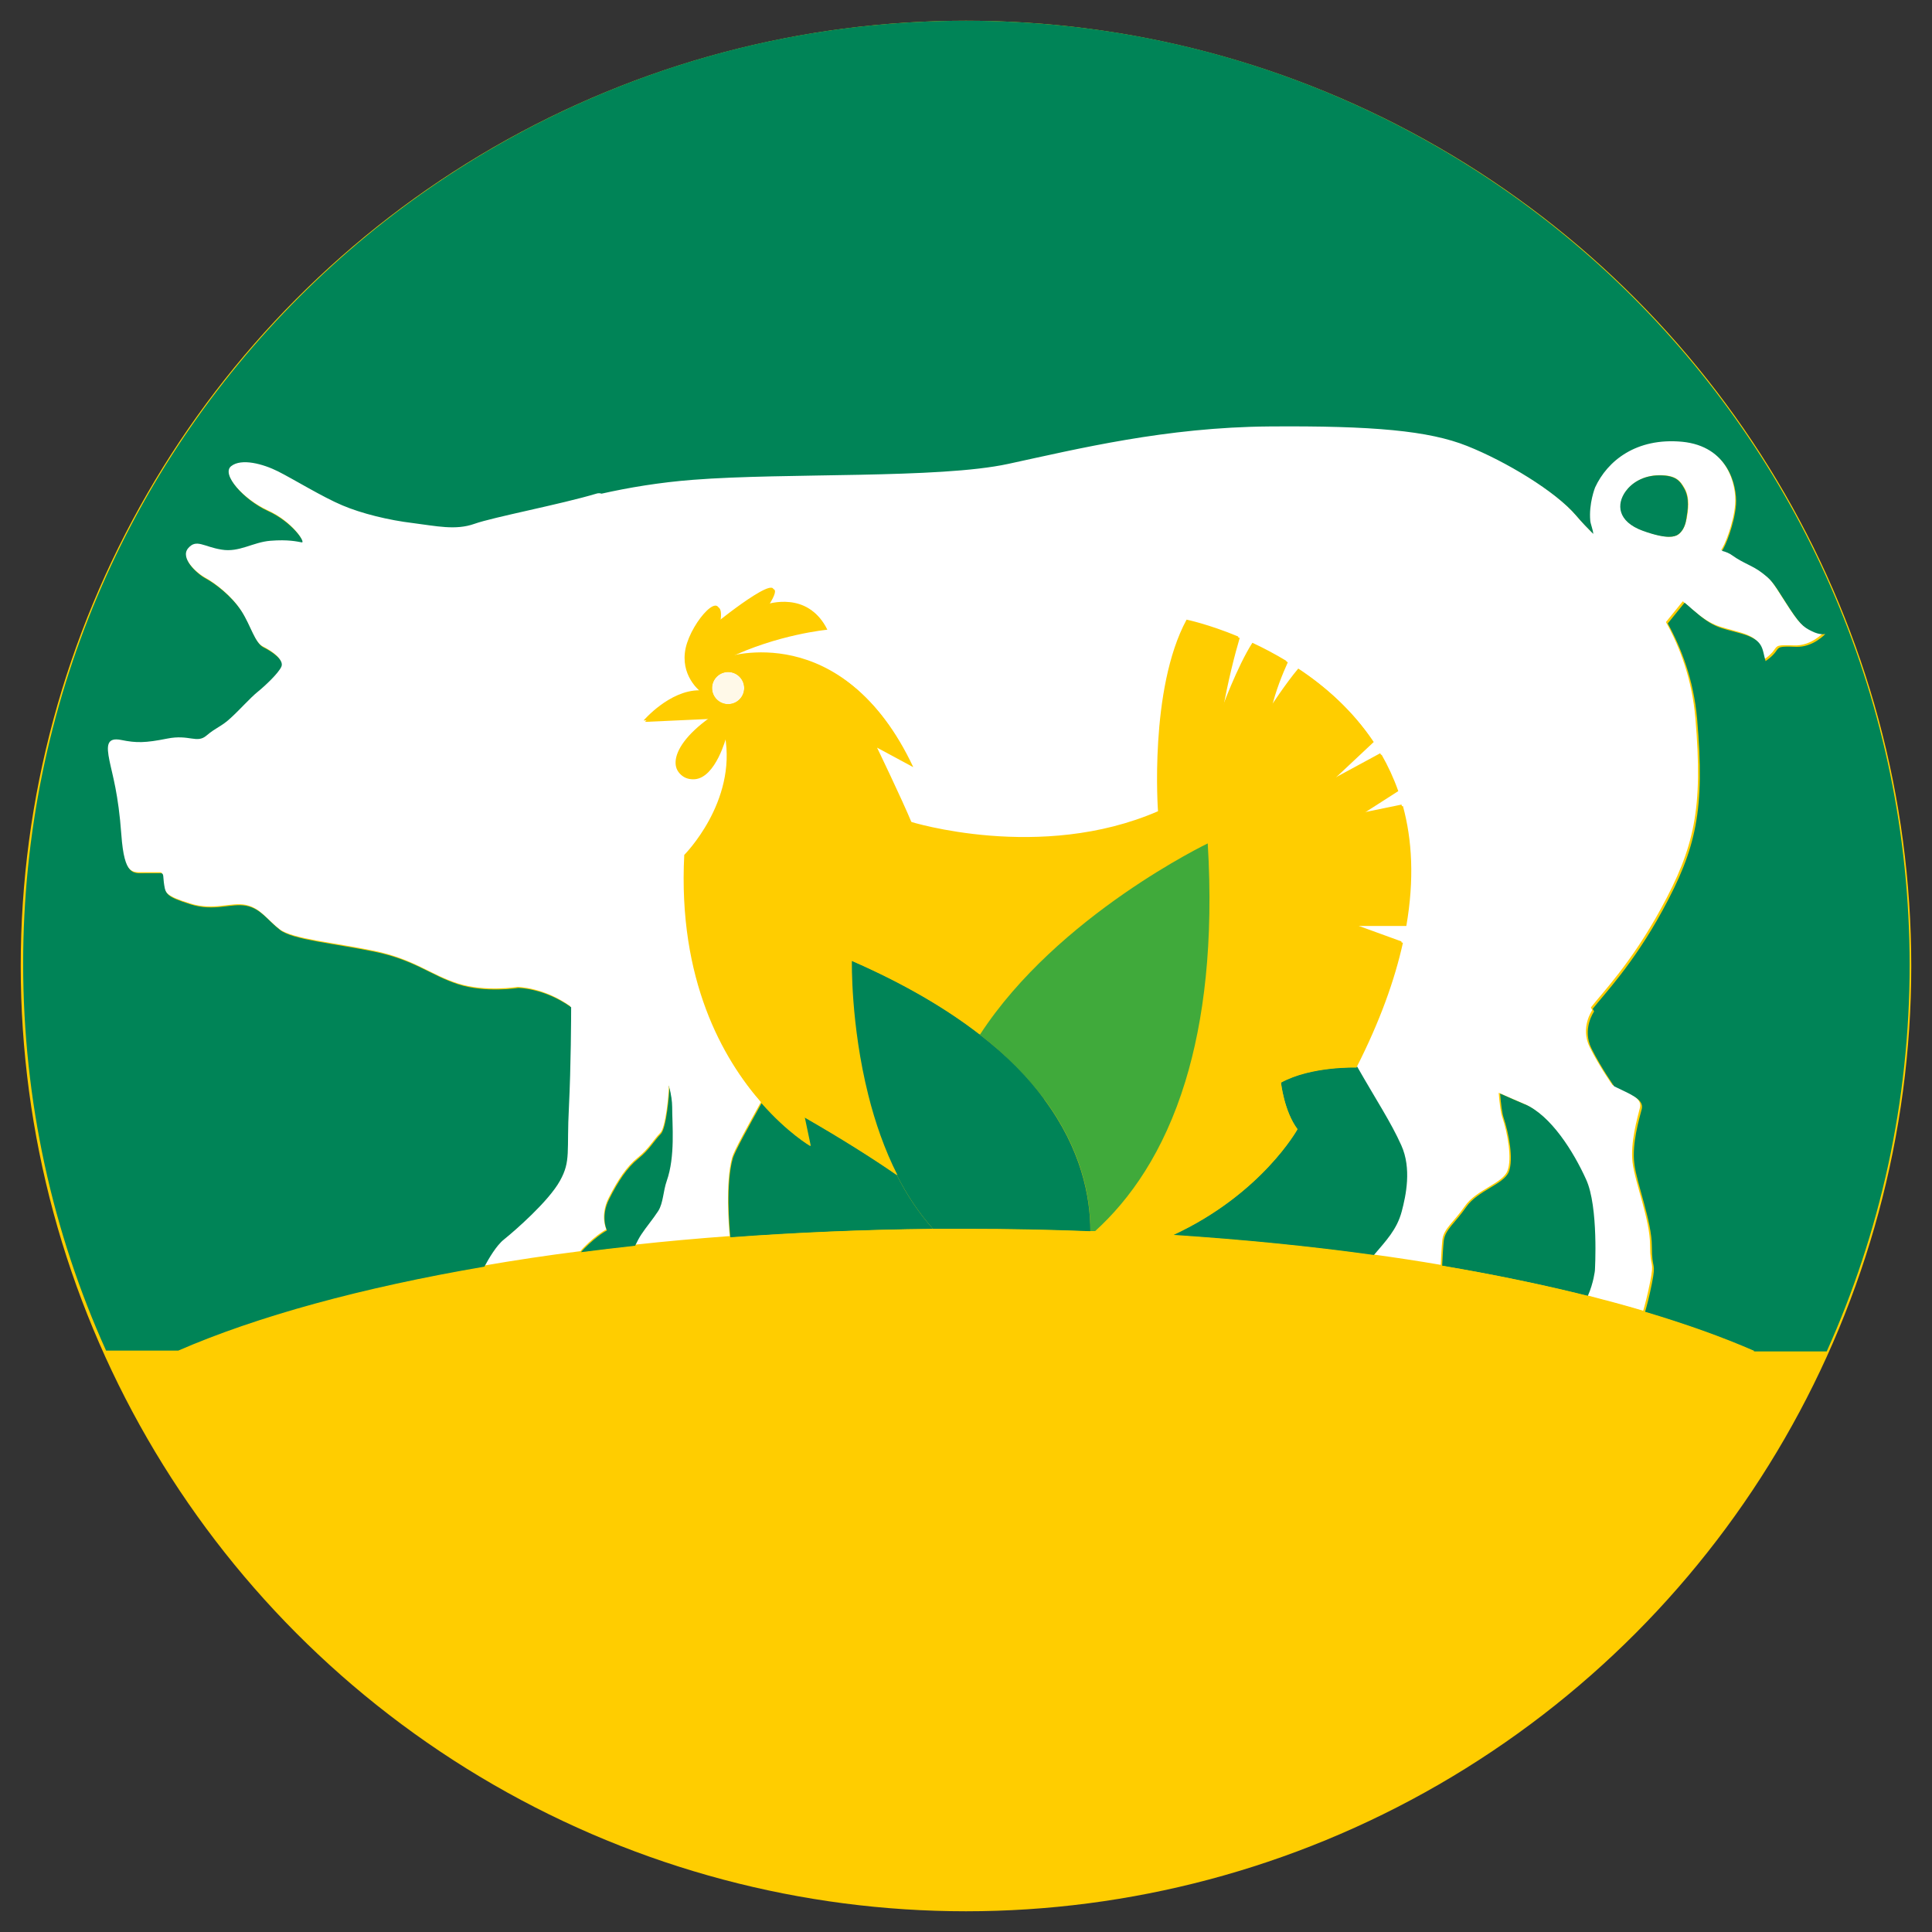 <?xml version="1.0" encoding="UTF-8"?>
<svg id="Layer_1" xmlns="http://www.w3.org/2000/svg" version="1.1" viewBox="0 0 96 96">
  <rect x="0" y="0" width="96" height="96" fill="#333333" stroke="none"/>
  <!-- Generator: Adobe Illustrator 29.6.0, SVG Export Plug-In . SVG Version: 2.1.1 Build 207)  -->
  <defs>
    <style>
      .st0 {
        fill: #fff;
      }

      .st1 {
        fill: #40aa3b;
      }

      .st2 {
        fill: #ffcd00;
      }

      .st3 {
        fill: #fff9e8;
      }

      .st4 {
        fill: #61a60e;
      }

      .st5 {
        fill: #008457;
      }
    </style>
  </defs>
  <circle class="st2" cx="48" cy="48" r="46.97"/>
  <g>
    <g>
      <path class="st0" d="M89.98,31.31c-.43-.21-.61-.36-1.29-1.43-.68-1.07-.71-1.11-1.18-1.47-.46-.36-.93-.46-1.47-.86-.13-.1-.32-.17-.52-.23.16-.16.63-1.33.7-2.28.07-.96-.39-2.93-2.68-3.14-2.29-.21-3.72.95-4.32,2.27,0,0-.32.8-.24,1.66.01.14.14.46.15.65-.27-.27-.56-.57-.84-.9-1.04-1.22-3.54-2.72-5.43-3.47-1.89-.75-4.68-1-9.83-.97-5.15.04-9.51,1.11-12.97,1.86-3.47.75-11.04.43-15.65.79-1.69.13-3.22.39-4.56.69-.08-.02-.17-.02-.26,0-1.77.54-5.14,1.17-6.06,1.5-.92.33-1.88.11-3.06-.04-1.18-.15-2.54-.48-3.5-.88-.96-.4-2.47-1.33-3.2-1.69-.74-.37-1.8-.66-2.32-.26-.52.41.63,1.69,1.84,2.24,1.22.55,1.88,1.58,1.66,1.55-.22-.04-.66-.15-1.55-.08-.88.08-1.55.59-2.43.44-.88-.15-1.25-.55-1.66-.07-.4.48.41,1.25.88,1.51.48.26,1.29.88,1.77,1.62.48.74.66,1.58,1.1,1.8.44.22,1.03.62.88.96-.15.33-.81.96-1.18,1.25s-.85.85-1.33,1.29c-.48.44-.74.48-1.21.88-.48.41-.85-.07-1.95.15-1.1.22-1.55.22-2.28.07-.74-.15-.74.29-.59,1.03.15.74.44,1.62.59,3.68.15,2.06.59,1.91,1.18,1.91h.77c.18,0,.11.15.18.59.07.44.15.59,1.32.96,1.18.37,2.02-.07,2.76.07.74.15,1.07.74,1.69,1.21.63.48,2.69.66,4.68,1.07,1.99.41,2.8,1.18,4.16,1.62,1.36.44,2.98.18,2.98.18,0,0,1.29,0,2.63.96,0,.45-.01,2.93-.11,4.95-.11,2.23.11,2.68-.45,3.68-.56,1.01-2.22,2.46-2.78,2.91-.38.3-.76.96-.97,1.35,1.55-.27,3.15-.51,4.81-.72.05-.06.11-.13.17-.19.67-.67,1.12-.89,1.12-.89,0,0-.33-.67.11-1.56.45-.89.89-1.56,1.45-2.01.56-.45.78-.89,1.12-1.23.27-.27.43-1.97.42-2.31.09.36.14.7.14.97,0,.89.16,2.47-.27,3.68-.18.51-.17,1.09-.42,1.49-.28.43-.59.8-.83,1.15-.11.16-.22.37-.32.58,1.54-.17,3.12-.31,4.73-.43-.05-.51-.22-2.68.12-3.91.09-.33.8-1.61,1.43-2.75-1.88-2.15-4.13-6.05-3.81-12.28,0,0,2.62-2.62,2.02-5.93,0,0-.52,2.02-1.57,2.1-1.05.07-1.57-1.28.83-3l-3.3.15s1.28-1.5,2.77-1.5c0,0-.97-.75-.68-2.1.3-1.35,1.95-3.15,1.65-1.35,0,0,3.82-3.07,2.4-.83,0,0,2.02-.67,2.92,1.2,0,0-2.47.23-4.95,1.43,0,0,5.77-1.95,9.22,5.4l-1.8-.97s1.2,2.47,1.73,3.75c0,0,6.45,2.02,12.3-.52,0,0-.45-6.07,1.42-9.52,0,0,1.08.22,2.57.84-.21.74-.59,2.15-.85,3.66,0,0,.79-2.17,1.55-3.35.54.25,1.11.55,1.69.9-.25.55-.62,1.45-.81,2.31,0,0,.79-1.21,1.4-1.93,1.33.88,2.66,2.05,3.68,3.58l-2.12,1.99,2.51-1.36c.32.56.6,1.16.83,1.81l-1.81,1.16,2.04-.42c.46,1.68.58,3.66.17,5.96h-2.48l2.31.84c-.41,1.85-1.14,3.89-2.29,6.16.98,1.72,1.69,2.78,2.21,3.94.52,1.14.23,2.5.02,3.29-.24.9-.78,1.44-1.38,2.16,1.16.16,2.29.33,3.39.52.02-.45.05-.97.08-1.24.06-.56.56-.87,1.12-1.68.56-.81,1.86-1.12,2.11-1.74.25-.62,0-1.93-.25-2.67-.08-.23-.14-.7-.18-1.22.41.18.84.37,1.24.54,1.3.56,2.42,2.36,3.04,3.73.62,1.36.44,4.53.44,4.53,0,0-.06.59-.35,1.26.97.25,1.91.5,2.81.77.08-.27.22-.8.34-1.41.23-1.16,0-.62,0-1.86s-.75-3.1-.87-4.1c-.12-.99.25-2.24.37-2.73.12-.5-.62-.75-1.37-1.12,0,0-.62-.87-1.12-1.86-.5-.99.12-1.86.12-1.86,0,0-.03-.05-.07-.13.55-.71,2-2.2,3.47-4.89,1.68-3.07,2.11-4.97,1.72-9.51-.17-1.94-.78-3.53-1.46-4.75.19-.23.47-.58.81-1,0-.01.02-.02.03-.03.13.12.25.22.37.32,1.11.96,1.36.89,2.47,1.22,1.11.32,1,.75,1.18,1.36,0,0,.32-.21.5-.46.18-.25.14-.28,1-.25.86.04,1.47-.64,1.47-.64,0,0-.25.07-.68-.14ZM33.24,53.95h0s0,.05-.01.08c-.02.09-.01.05,0-.08ZM83.8,25.8c-.11.64-.46.79-.46.79-.11.04-.39.25-1.68-.22-1.29-.46-1.32-1.33-.86-1.97.29-.39.86-.79,1.68-.79s1.02.3,1.22.64c.29.5.18,1.11.11,1.54Z"/>
      <path class="st3" d="M35.38,34.19c0,.44.36.8.8.8s.8-.36.8-.8-.36-.8-.8-.8-.8.36-.8.8Z"/>
    </g>
    <g>
      <path class="st4" d="M33.24,53.95c-.02.13-.03.17,0,.08,0-.03.01-.07.01-.07h0Z"/>
      <path class="st5" d="M83.33,26.59s.36-.15.46-.79c.07-.43.18-1.04-.11-1.54-.2-.35-.39-.64-1.22-.64s-1.39.39-1.68.79c-.46.63-.43,1.5.86,1.97,1.29.46,1.57.25,1.68.22Z"/>
      <path class="st5" d="M33.26,54.03c0,.34-.15,2.03-.42,2.31-.33.33-.56.78-1.12,1.23-.56.45-1,1.12-1.45,2.01-.45.89-.11,1.56-.11,1.56,0,0-.45.22-1.12.89-.06.06-.12.13-.17.19.88-.11,1.78-.22,2.69-.32.1-.21.21-.42.32-.58.23-.35.55-.72.83-1.15.25-.4.24-.98.42-1.49.43-1.22.27-2.79.27-3.68,0-.27-.05-.6-.14-.97Z"/>
      <path class="st5" d="M39.95,55.51l.3,1.43s-1.12-.65-2.41-2.12c-.63,1.14-1.34,2.41-1.43,2.75-.35,1.23-.17,3.4-.12,3.91,3.24-.24,6.61-.38,10.07-.42-.72-.8-1.31-1.71-1.8-2.67-1.23-.85-2.75-1.81-4.61-2.88Z"/>
      <path class="st5" d="M67.42,52.99s-.01.03-.02.04c0,0-2.25-.07-3.75.75,0,0,.15,1.42.82,2.32,0,0-1.78,3.22-6.19,5.26,3.49.23,6.84.56,9.99,1,.6-.71,1.14-1.26,1.38-2.16.21-.79.5-2.14-.02-3.29-.52-1.16-1.23-2.22-2.21-3.94Z"/>
      <path class="st5" d="M48,1.03C22.13,1.03,1.15,22.01,1.15,47.88c0,6.85,1.47,13.36,4.12,19.23h3.59c3.91-1.7,9.12-3.13,15.21-4.17.21-.39.59-1.05.97-1.35.56-.45,2.22-1.9,2.78-2.91.56-1,.33-1.45.45-3.68.1-2.02.11-4.5.11-4.95-1.34-.96-2.63-.96-2.63-.96,0,0-1.62.26-2.98-.18-1.36-.44-2.17-1.21-4.16-1.62-1.99-.41-4.05-.59-4.68-1.07-.63-.48-.96-1.07-1.69-1.21-.74-.15-1.58.3-2.76-.07-1.18-.37-1.25-.51-1.32-.96-.07-.44,0-.59-.18-.59h-.77c-.59,0-1.03.15-1.18-1.91-.15-2.06-.44-2.94-.59-3.68-.15-.74-.15-1.18.59-1.03.74.15,1.18.15,2.28-.07,1.1-.22,1.47.26,1.95-.15.48-.41.74-.44,1.21-.88.48-.44.96-.99,1.33-1.29s1.03-.92,1.18-1.25c.15-.33-.44-.74-.88-.96-.44-.22-.63-1.07-1.1-1.8-.48-.74-1.29-1.36-1.77-1.62-.48-.26-1.29-1.03-.88-1.51.41-.48.77-.07,1.66.07.88.15,1.55-.37,2.43-.44.88-.07,1.33.04,1.55.08.22.04-.44-.99-1.66-1.55-1.21-.55-2.36-1.84-1.84-2.24.51-.4,1.58-.11,2.32.26.74.37,2.24,1.29,3.2,1.69.96.41,2.32.74,3.5.88,1.18.15,2.13.37,3.06.04.92-.33,4.29-.97,6.06-1.5.09-.03.18-.03.26,0,1.34-.3,2.87-.56,4.56-.69,4.61-.36,12.19-.04,15.65-.79,3.47-.75,7.83-1.82,12.97-1.86,5.15-.04,7.93.21,9.83.97,1.89.75,4.4,2.25,5.43,3.47.28.33.57.63.84.9-.01-.19-.14-.51-.15-.65-.08-.86.24-1.66.24-1.66.61-1.32,2.04-2.48,4.32-2.27,2.29.22,2.75,2.18,2.68,3.14-.07.94-.55,2.12-.7,2.28.2.05.39.13.52.23.54.39,1,.5,1.47.86.46.36.5.39,1.18,1.47.68,1.07.86,1.22,1.29,1.43.43.22.68.14.68.14,0,0-.61.68-1.47.64-.86-.03-.82,0-1,.25-.18.25-.5.46-.5.46-.18-.61-.07-1.04-1.18-1.36-1.11-.32-1.36-.25-2.47-1.22-.11-.1-.23-.21-.37-.32,0,.01-.02.02-.03.03-.34.42-.62.77-.81,1,.67,1.22,1.29,2.81,1.46,4.75.39,4.54-.04,6.43-1.72,9.51-1.47,2.69-2.91,4.17-3.47,4.89.05.08.07.13.07.13,0,0-.62.87-.12,1.86.5.99,1.12,1.86,1.12,1.86.74.37,1.49.62,1.37,1.12-.13.5-.5,1.74-.37,2.73.12.99.87,2.86.87,4.1s.23.71,0,1.86c-.12.61-.26,1.13-.34,1.41,2.01.6,3.83,1.25,5.44,1.95h3.59c2.64-5.87,4.12-12.38,4.12-19.23C94.85,22.01,73.87,1.03,48,1.03Z"/>
      <path class="st5" d="M75.78,54.88c-.4-.17-.83-.36-1.24-.54.04.52.1.99.18,1.22.25.75.5,2.05.25,2.67-.25.62-1.55.93-2.11,1.74-.56.81-1.05,1.12-1.12,1.68-.03.28-.06.79-.08,1.24,2.58.44,5.01.94,7.24,1.5.29-.66.35-1.26.35-1.26,0,0,.19-3.17-.44-4.53-.62-1.37-1.74-3.17-3.04-3.73Z"/>
      <path class="st1" d="M60.01,41.88s-7.49,3.58-11.35,9.51c1.38,1.07,2.43,2.17,3.23,3.23,1.83,2.46,2.3,4.81,2.29,6.55.08,0,.16,0,.24,0,1.72-1.56,3.4-3.91,4.48-7.44.92-3.01,1.41-6.88,1.11-11.86Z"/>
    </g>
    <path class="st5" d="M51.89,54.62c-.79-1.07-1.84-2.16-3.23-3.23-1.63-1.26-3.71-2.5-6.37-3.66,0,0-.07,3.15.82,6.69.33,1.32.8,2.69,1.45,3.97.49.96,1.08,1.87,1.8,2.67.13,0,.25,0,.38,0,.4,0,.81,0,1.22,0,.01,0,.03,0,.04,0,2.1,0,4.16.04,6.18.12,0-1.74-.46-4.08-2.29-6.55Z"/>
    <path class="st2" d="M81.71,65.17c-.9-.27-1.84-.52-2.81-.77-2.24-.56-4.66-1.07-7.24-1.5-1.1-.19-2.23-.36-3.39-.52-3.15-.44-6.5-.77-9.99-1,4.41-2.04,6.19-5.26,6.19-5.26-.67-.9-.82-2.32-.82-2.32,1.5-.83,3.75-.75,3.75-.75,0-.01.01-.03.02-.04,1.15-2.27,1.88-4.31,2.29-6.16l-2.31-.84h2.48c.4-2.31.29-4.28-.17-5.96l-2.04.42,1.81-1.16c-.23-.65-.51-1.25-.83-1.81l-2.51,1.36,2.12-1.99c-1.03-1.53-2.35-2.7-3.68-3.58-.61.72-1.4,1.93-1.4,1.93.19-.86.56-1.76.81-2.31-.58-.35-1.15-.65-1.69-.9-.77,1.18-1.55,3.35-1.55,3.35.26-1.51.63-2.92.85-3.66-1.49-.62-2.57-.84-2.57-.84-1.88,3.45-1.42,9.52-1.42,9.52-5.85,2.55-12.3.52-12.3.52-.53-1.27-1.73-3.75-1.73-3.75l1.8.97c-3.45-7.35-9.22-5.4-9.22-5.4,2.47-1.2,4.95-1.43,4.95-1.43-.9-1.87-2.92-1.2-2.92-1.2,1.43-2.25-2.4.83-2.4.83.3-1.8-1.35,0-1.65,1.35-.3,1.35.68,2.1.68,2.1-1.5,0-2.77,1.5-2.77,1.5l3.3-.15c-2.4,1.72-1.88,3.07-.83,3,1.05-.08,1.57-2.1,1.57-2.1.6,3.3-2.02,5.93-2.02,5.93-.31,6.23,1.93,10.13,3.81,12.28,1.29,1.47,2.41,2.12,2.41,2.12l-.3-1.43c1.87,1.07,3.38,2.03,4.61,2.88-.65-1.28-1.12-2.65-1.45-3.97-.89-3.54-.82-6.69-.82-6.69,2.66,1.16,4.74,2.4,6.37,3.66,3.86-5.93,11.35-9.51,11.35-9.51.3,4.98-.19,8.85-1.11,11.86-1.08,3.53-2.76,5.88-4.48,7.44-.08,0-.16,0-.24,0-2.02-.08-4.09-.12-6.18-.12-.01,0-.03,0-.04,0-.41,0-.81,0-1.22,0-.13,0-.25,0-.38,0-3.47.03-6.84.18-10.07.42-1.61.12-3.19.26-4.73.43-.91.1-1.81.2-2.69.32-1.66.21-3.26.45-4.81.72-6.09,1.04-11.29,2.47-15.21,4.17h78.29c-1.6-.7-3.43-1.35-5.44-1.95ZM36.18,34.99c-.44,0-.8-.36-.8-.8s.36-.8.8-.8.8.36.8.8-.36.8-.8.8Z"/>
  </g>
</svg>